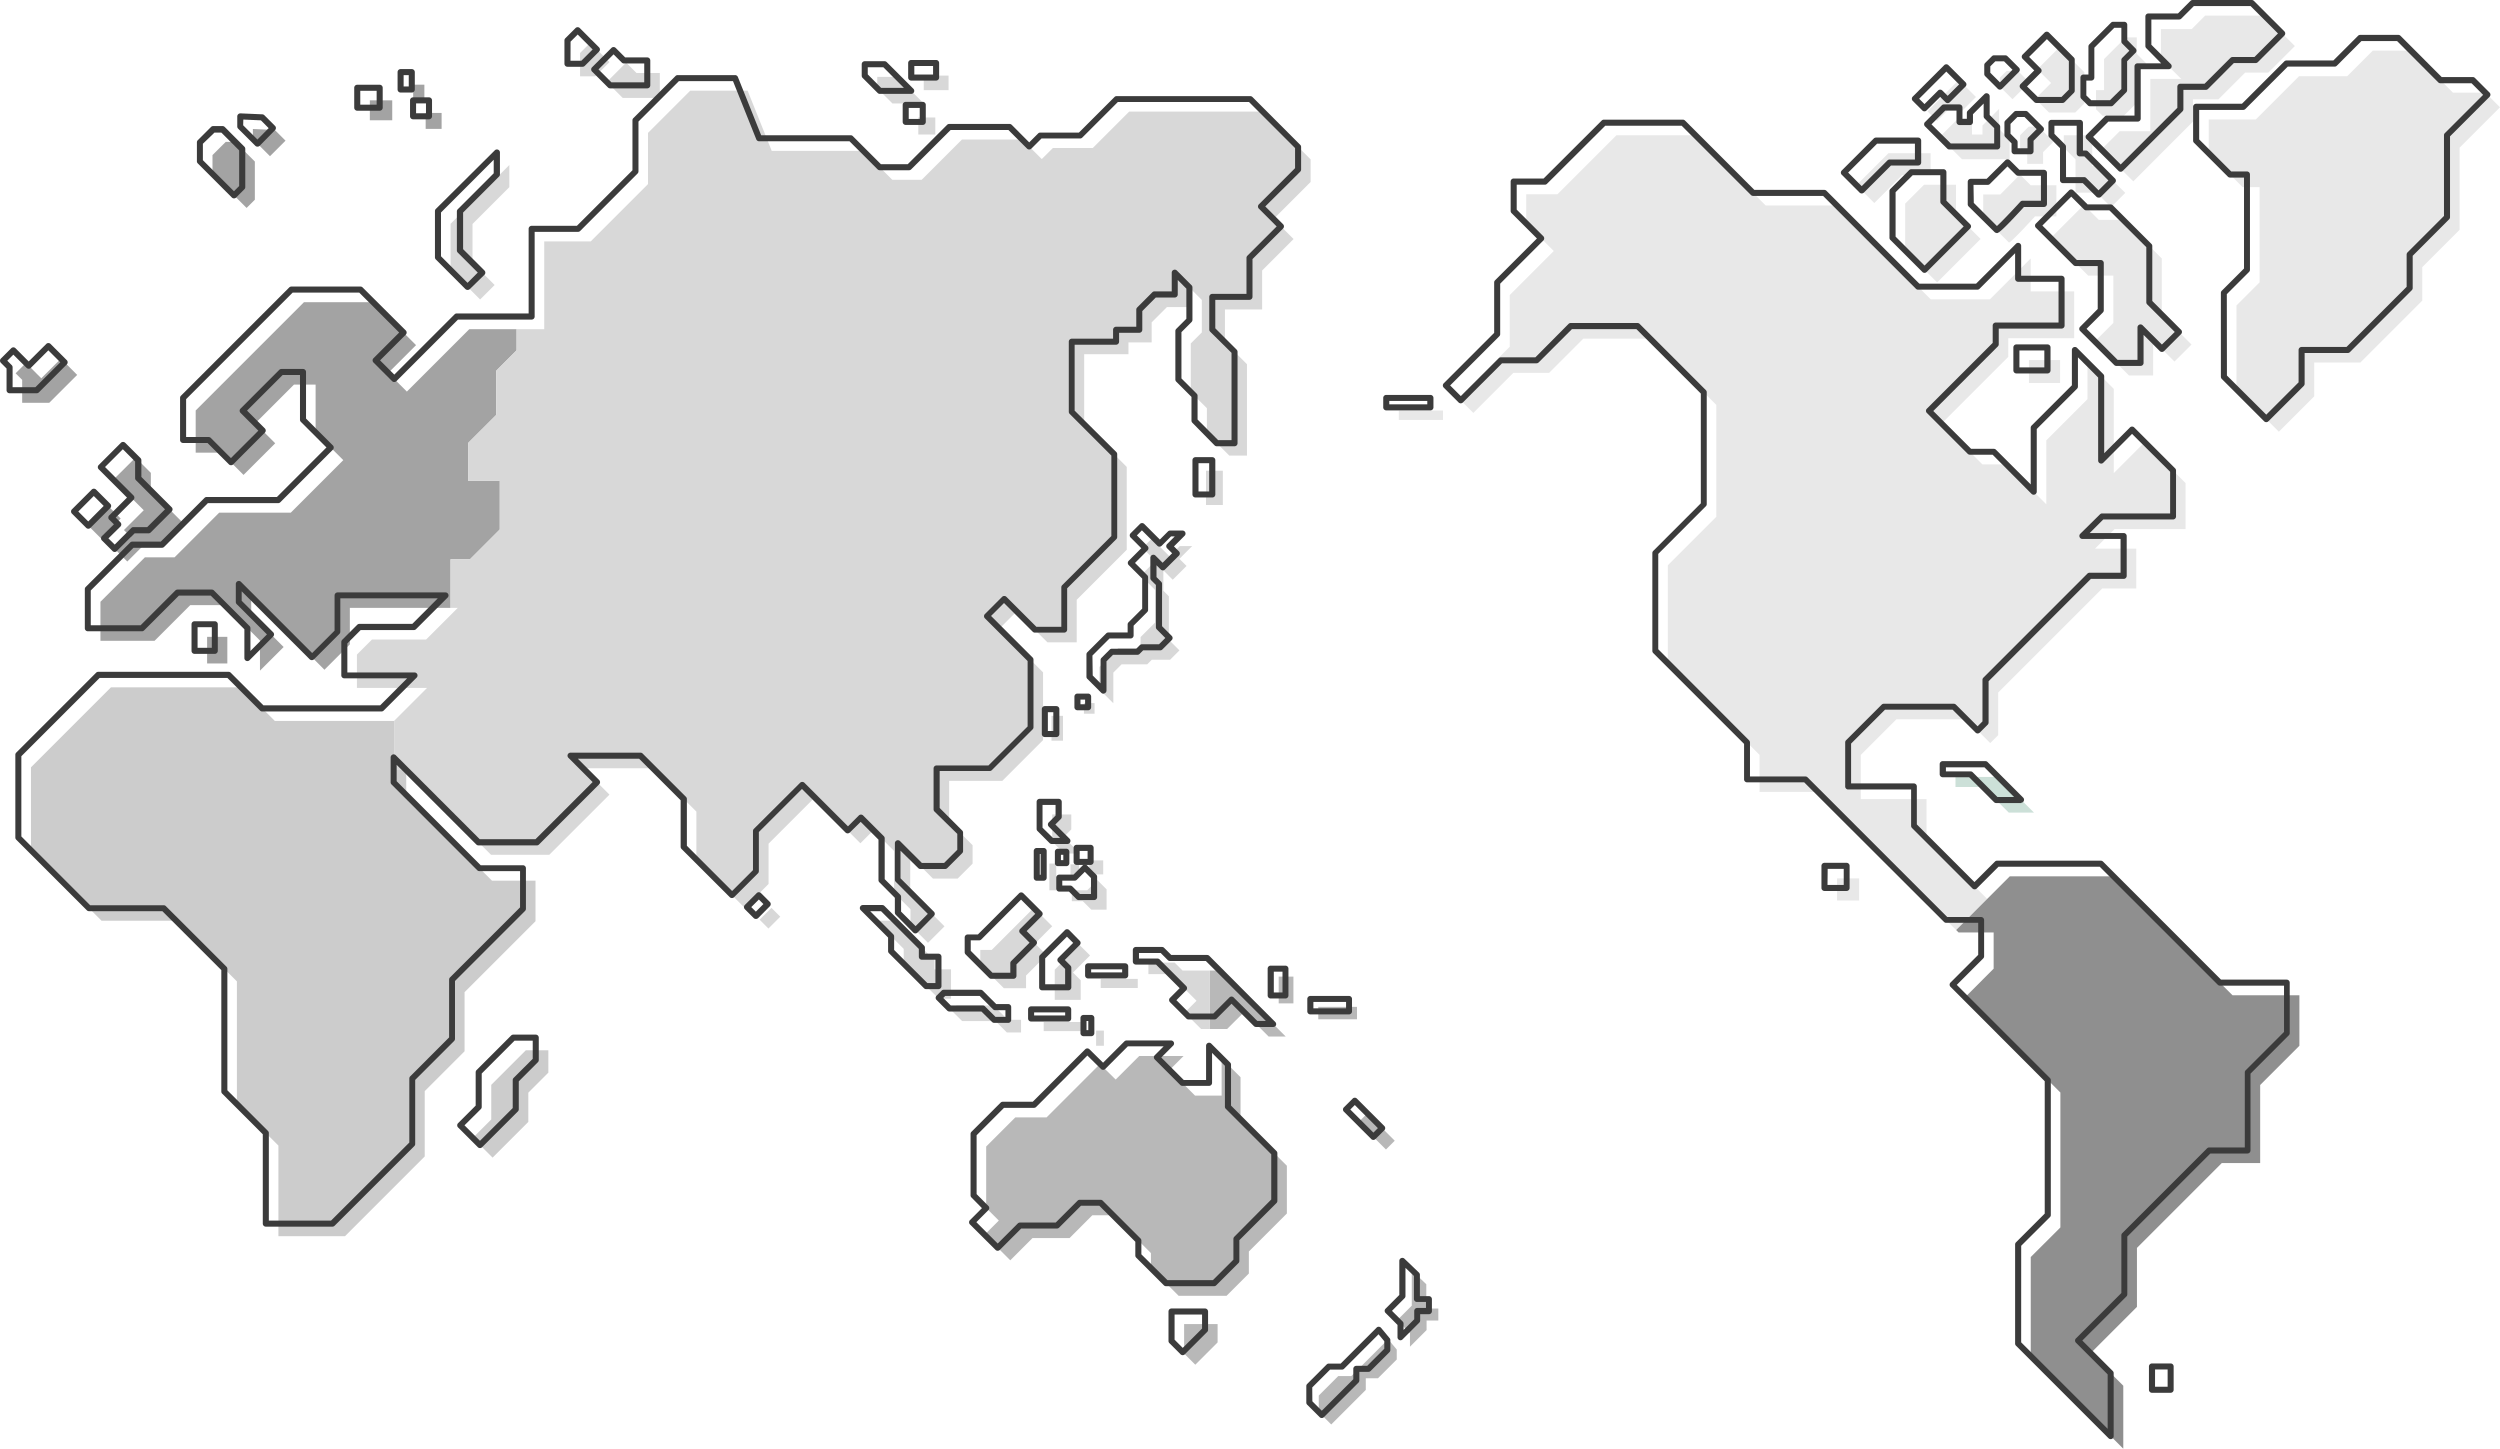 <svg xmlns="http://www.w3.org/2000/svg" viewBox="0 0 702.38 407.02"><defs><style>.cls-1{fill:#cce0d8;}.cls-2{fill:#e8e8e8;}.cls-3{fill:#8f8f8f;}.cls-4{fill:#3b3b3b;}.cls-5{fill:#b8b8b8;}.cls-6{fill:#ccc;}.cls-7{fill:#a3a3a3;}.cls-8{fill:#d8d8d8;}</style></defs><g id="Layer_2" data-name="Layer 2"><g id="Layer_1-2" data-name="Layer 1"><polygon class="cls-1" points="561.42 218.28 549.4 218.28 549.4 221.11 557.17 221.11 564.36 228.3 571.45 228.3 561.42 218.28"></polygon><polygon class="cls-2" points="698.27 26.04 689.17 26.04 677.35 14.22 666.64 14.22 659.45 21.4 645.93 21.4 633.77 33.57 620.55 33.57 620.55 43.05 624.2 46.7 630.07 52.58 634.84 52.58 634.84 79.32 628.34 85.82 628.34 109.39 640.25 121.29 650.18 111.36 650.18 101.86 663.14 101.86 680.54 84.46 680.54 75.05 691.03 64.56 691.03 41.49 702.38 30.14 698.27 26.04"></polygon><path class="cls-2" d="M570.53,52.05l-3-3-1,1L562,54.63h-4.81v6.28l7.22,7.22c.34.34,7.34-7.34,7.34-7.34h6V52.05Z"></path><polygon class="cls-2" points="550.35 22.45 541.52 31.28 544.23 33.98 548.64 29.57 550.74 31.66 555.15 27.25 550.35 22.45"></polygon><polygon class="cls-2" points="566.93 19.92 563.77 19.92 561.86 21.82 561.86 24.32 565.41 27.87 570.15 23.14 566.93 19.92"></polygon><rect class="cls-2" x="393" y="115.34" width="12.41" height="2.65"></rect><rect class="cls-2" x="516.12" y="246.79" width="6.21" height="6.21"></rect><polygon class="cls-2" points="530.55 43.05 526.76 46.84 521.57 52.03 526.59 57.04 531.06 52.56 534.42 49.2 542.41 49.2 542.41 43.05 530.55 43.05"></polygon><rect class="cls-2" x="570.04" y="101.15" width="8.75" height="6.46"></rect><polygon class="cls-2" points="549.54 60.23 549.54 51.91 540.56 51.91 535.26 57.21 535.26 64.95 535.26 70.37 544.24 79.35 556.45 67.14 549.54 60.23"></polygon><polygon class="cls-2" points="561.65 36.24 561.65 30.58 556.98 35.25 556.98 37.8 554.04 37.8 554.04 33.76 549.67 33.76 544.97 38.47 551.22 44.73 564.61 44.73 564.61 39.2 561.65 36.24"></polygon><polygon class="cls-2" points="572.68 35.56 569.98 35.56 567.55 37.99 567.55 41.46 569.55 43.46 569.55 46.04 574.01 46.04 574.01 42.74 576.93 39.81 572.68 35.56"></polygon><path class="cls-2" d="M592.29,49.44l-2.8-2.81h-1.66V38h-8c0,1.42,0,3.48,0,3.48l3.29,3.29v9.36h5.92l4.06,4.06,4-4Z"></path><polygon class="cls-2" points="607.36 88.45 607.36 72.62 596.52 61.78 589.66 61.78 585.46 57.58 585.06 57.98 576.14 66.9 582 72.75 586.68 77.44 593.75 77.44 593.75 90.72 588.56 95.91 598.14 105.49 604.92 105.49 604.92 95.57 610.92 101.58 615.71 96.8 607.36 88.45"></polygon><polygon class="cls-2" points="578.58 13.28 572.4 19.46 576.26 23.32 571.82 27.76 575.67 31.61 583.05 31.61 585.61 29.05 585.61 20.3 578.58 13.28"></polygon><polygon class="cls-2" points="600.34 15.14 600.34 10.51 597.23 10.51 591.14 16.59 591.14 21.77 591.14 25.33 588.88 25.33 588.88 30.7 590.72 32.54 596.68 32.54 600.34 28.88 600.34 20.39 602.96 17.76 600.34 15.14"></polygon><polygon class="cls-2" points="636.19 4.38 619.55 4.38 615.77 8.17 607.11 8.17 607.11 16.47 612.82 22.18 604.13 22.18 604.13 36.86 595.53 36.86 590.39 42 599.35 50.95 608.57 41.72 616.11 34.18 616.11 27.91 623.27 27.91 630.78 20.4 637.28 20.4 644.75 12.94 636.19 4.38"></polygon><polygon class="cls-2" points="558.3 252.56 541.26 235.52 541.26 224.49 530.68 224.49 522.79 224.49 522.79 212.1 532.81 202.08 552.48 202.08 559.16 208.77 561.39 206.55 561.39 194.57 579.51 176.44 590.63 165.33 600.18 165.33 600.18 154.15 588.59 154.15 594.1 148.64 614.04 148.64 614.04 135.72 602.55 124.23 593.87 132.92 593.87 109.26 586.48 101.87 586.48 112.14 574.91 123.71 574.91 141.68 563.71 130.48 556.97 130.48 545.49 119 564.23 100.26 564.23 95.01 582.74 95.01 582.74 81.86 570.53 81.86 570.53 72.62 559.07 84.09 542.43 84.09 529.04 70.69 516.07 57.73 496.07 57.73 476.35 38.01 454.13 38.01 437.56 54.58 428.8 54.58 428.8 62.78 436.54 70.52 424.17 82.89 424.17 97.41 409.75 111.83 413.93 116.01 425.18 104.75 435.23 104.75 444.82 95.15 463.6 95.15 482.2 113.75 482.2 145.2 468.58 158.82 468.58 186.31 488.16 205.9 494.35 212.09 494.35 222.49 510.78 222.49 549.58 261.29 560.08 250.78 558.3 252.56"></polygon><polygon class="cls-3" points="627.23 279.62 612.99 265.39 593.81 246.2 564.66 246.2 560.08 250.78 549.58 261.29 550.27 261.98 560.12 261.98 560.12 272.15 552.1 280.18 578.87 306.95 578.87 344.85 570.54 353.17 570.54 381.02 596.54 407.02 596.54 389.32 587.38 380.17 600.38 367.17 600.38 350.6 624.21 326.77 635 326.77 635 304.83 646.02 293.81 646.02 279.62 627.23 279.62"></polygon><path class="cls-4" d="M636.71,118.61a.84.84,0,0,1-.6-.25l-11.9-11.9a.86.86,0,0,1-.25-.61V82.29a.84.84,0,0,1,.25-.6l6.25-6.25V49.89h-3.93a.86.86,0,0,1-.6-.25l-9.52-9.52a.84.84,0,0,1-.25-.6V30a.86.86,0,0,1,.85-.85h12.87l11.91-11.91a.86.86,0,0,1,.6-.25h13.17l6.94-6.94a.86.86,0,0,1,.6-.25h10.72a.86.86,0,0,1,.6.25L686,21.65h8.74a.84.84,0,0,1,.6.25L699.44,26a.84.84,0,0,1,.25.6.86.86,0,0,1-.25.6l-11.1,11.1V61a.86.86,0,0,1-.24.6L677.85,71.87v9.06a.86.86,0,0,1-.25.6l-17.39,17.4a.86.86,0,0,1-.6.25H647.49v8.65a.86.86,0,0,1-.25.6l-9.93,9.93A.84.84,0,0,1,636.71,118.61ZM625.66,105.5l11.05,11,9.08-9.08V98.33a.85.85,0,0,1,.85-.85h12.61l16.9-16.9V71.52a.86.86,0,0,1,.25-.61l10.24-10.24V38a.82.82,0,0,1,.25-.6l10.75-10.75-3.26-3.26h-8.75a.86.86,0,0,1-.6-.25L673.46,11.53h-10l-6.93,6.94a.86.86,0,0,1-.61.25H642.74L630.83,30.63a.84.84,0,0,1-.6.25H617.86v8.29l9,9h4.42a.85.85,0,0,1,.85.85V75.79a.86.86,0,0,1-.25.6l-6.25,6.25Z"></path><path class="cls-4" d="M540.69,31.29a.82.82,0,0,1-.6-.25l-2.7-2.7a.84.84,0,0,1-.25-.6.86.86,0,0,1,.25-.6l8.83-8.83a.85.85,0,0,1,1.2,0l4.8,4.8a.84.84,0,0,1,0,1.2l-4.42,4.42a.85.85,0,0,1-1.2,0l-1.5-1.5L541.29,31A.83.83,0,0,1,540.69,31.29Zm-1.5-3.55,1.5,1.5,3.81-3.81a.85.85,0,0,1,1.2,0l1.5,1.49,3.22-3.21-3.6-3.6Z"></path><path class="cls-4" d="M561.88,25.19a.86.86,0,0,1-.6-.25l-3.55-3.55a.86.86,0,0,1-.25-.6v-2.5a.84.84,0,0,1,.25-.6l1.9-1.9a.84.84,0,0,1,.6-.25h3.17a.86.86,0,0,1,.6.25L567.22,19a.85.85,0,0,1,0,1.2l-4.74,4.74A.87.87,0,0,1,561.88,25.19Zm-2.7-4.75,2.7,2.7,3.53-3.54-2.36-2.36h-2.47l-1.4,1.4Z"></path><path class="cls-4" d="M401.88,115.3H389.47a.85.85,0,0,1-.85-.85V111.8a.85.85,0,0,1,.85-.85h12.41a.85.85,0,0,1,.85.85v2.65A.85.85,0,0,1,401.88,115.3Zm-11.56-1.7H401v-.95H390.32Z"></path><path class="cls-4" d="M609.84,391.31H604.6a.86.86,0,0,1-.85-.85v-6.55a.86.86,0,0,1,.85-.85h5.24a.85.85,0,0,1,.85.85v6.55A.85.85,0,0,1,609.84,391.31Zm-4.38-1.7H609v-4.85h-3.53Z"></path><path class="cls-4" d="M518.8,250.32h-6.21a.85.85,0,0,1-.85-.85v-6.21a.85.85,0,0,1,.85-.85h6.21a.85.85,0,0,1,.85.85v6.21A.85.85,0,0,1,518.8,250.32Zm-5.36-1.7H518v-4.51h-4.51Z"></path><path class="cls-4" d="M523.05,54.35a.84.84,0,0,1-.6-.25l-5-5a.83.83,0,0,1,0-1.2l9-9a.86.86,0,0,1,.6-.25h11.86a.85.85,0,0,1,.85.85v6.15a.85.85,0,0,1-.85.85h-7.63l-7.59,7.58A.86.86,0,0,1,523.05,54.35Zm-3.81-5.86,3.81,3.81,7.23-7.23a.86.86,0,0,1,.61-.25H538V40.37H527.36Z"></path><path class="cls-4" d="M575.25,104.92h-8.74a.85.85,0,0,1-.85-.84V97.61a.85.85,0,0,1,.85-.85h8.74a.85.85,0,0,1,.85.85v6.47A.85.85,0,0,1,575.25,104.92Zm-7.89-1.69h7V98.46h-7Z"></path><path class="cls-4" d="M540.7,76.66a.83.83,0,0,1-.6-.25l-9-9a.86.86,0,0,1-.25-.61V53.68a.84.84,0,0,1,.25-.6l5.3-5.3a.86.86,0,0,1,.6-.25h9a.85.85,0,0,1,.85.85v8L553.51,63a.83.83,0,0,1,0,1.2L541.3,76.41A.82.82,0,0,1,540.7,76.66Zm-8.13-10.18,8.13,8.13,11-11-6.31-6.31a.86.86,0,0,1-.25-.6V49.23h-7.77L532.57,54Z"></path><path class="cls-4" d="M561.08,42H547.69a.83.83,0,0,1-.6-.24l-6.26-6.26a.85.85,0,0,1,0-1.2l4.71-4.71a.84.84,0,0,1,.6-.25h4.37a.85.85,0,0,1,.85.85v3.19h1.23V31.71a.86.86,0,0,1,.25-.6l4.68-4.67a.83.83,0,0,1,.92-.18A.85.85,0,0,1,559,27v5.31l2.71,2.71a.86.86,0,0,1,.25.6V41.2A.85.85,0,0,1,561.08,42Zm-13-1.69h12.19V36l-2.71-2.71a.86.86,0,0,1-.25-.6V29.09l-3,3v2.2a.85.85,0,0,1-.85.85h-2.93a.85.85,0,0,1-.85-.85V31.08h-3.17l-3.86,3.86Z"></path><path class="cls-4" d="M570.48,43.35H566a.85.85,0,0,1-.85-.85V40.28l-1.75-1.76a.84.84,0,0,1-.25-.6V34.46a.84.84,0,0,1,.25-.6l2.44-2.44a.84.84,0,0,1,.6-.25h2.69a.84.84,0,0,1,.6.25L574,35.68a.84.84,0,0,1,.25.6.86.86,0,0,1-.25.6l-2.67,2.67v3A.85.85,0,0,1,570.48,43.35Zm-3.62-1.7h2.77V39.2a.86.86,0,0,1,.25-.6l2.32-2.32-3.41-3.41h-2l-1.94,1.94v2.76l1.75,1.75a.86.86,0,0,1,.25.6Z"></path><path class="cls-4" d="M589.59,55.52h0a.86.86,0,0,1-.6-.25l-3.81-3.81h-5.57a.85.85,0,0,1-.85-.85v-9l-3-3a.79.79,0,0,1-.25-.61s0-2.05,0-3.48a.85.85,0,0,1,.85-.85h8a.85.85,0,0,1,.85.85v7.77h.8a.84.84,0,0,1,.6.25l7.61,7.61a.85.85,0,0,1,0,1.2l-4,4A.84.84,0,0,1,589.59,55.52Zm-9.13-5.76h5.07a.82.82,0,0,1,.6.25l3.46,3.46,2.77-2.77-6.76-6.76h-1.3a.85.85,0,0,1-.85-.85V35.32h-6.26c0,.88,0,1.8,0,2.29l3,3a.86.86,0,0,1,.25.6Z"></path><path class="cls-4" d="M579.51,28.93h-7.38a.86.86,0,0,1-.6-.25l-3.85-3.85a.85.85,0,0,1,0-1.2l3.84-3.84-3.26-3.26a.85.85,0,0,1,0-1.2l6.18-6.19a.88.88,0,0,1,1.21,0l7,7a.84.84,0,0,1,.25.6v8.75a.84.84,0,0,1-.25.6l-2.55,2.56A.86.86,0,0,1,579.51,28.93Zm-7-1.7h6.68l2.06-2.06v-8l-6.17-6.18-5,5,3.26,3.26a.83.83,0,0,1,0,1.2l-3.84,3.84Z"></path><path class="cls-4" d="M593.14,29.86h-5.95a.84.84,0,0,1-.6-.25l-1.84-1.84a.86.86,0,0,1-.25-.6V21.79a.85.85,0,0,1,.85-.85h1.4V13.06a.84.84,0,0,1,.25-.6l6.09-6.09a.84.84,0,0,1,.6-.25h3.12a.85.85,0,0,1,.85.85v4.28L600,13.62a.88.88,0,0,1,.25.61.86.86,0,0,1-.25.6l-2.38,2.38v8.14a.86.86,0,0,1-.25.6l-3.66,3.66A.84.84,0,0,1,593.14,29.86Zm-5.6-1.7h5.25L596,25V16.86a.86.86,0,0,1,.25-.61l2-2-2-2a.86.86,0,0,1-.25-.61V7.82H594l-5.59,5.59v8.38a.85.85,0,0,1-.85.85h-1.4v4.17Z"></path><path class="cls-4" d="M595.81,48.26a.82.82,0,0,1-.6-.25l-9-8.95a.85.85,0,0,1,0-1.2l5.13-5.14a.86.86,0,0,1,.61-.25h7.74V18.64a.85.85,0,0,1,.85-.85h6.64L603,13.54a.86.86,0,0,1-.25-.6V4.63a.85.85,0,0,1,.85-.85h8.3L615.41.25A.86.86,0,0,1,616,0h16.64a.86.86,0,0,1,.6.25l8.55,8.55a.86.86,0,0,1,.25.6.84.84,0,0,1-.25.6l-7.46,7.47a.86.86,0,0,1-.6.25H627.6L620.34,25a.86.86,0,0,1-.6.25h-6.31v5.43a.86.86,0,0,1-.25.6L596.41,48A.83.83,0,0,1,595.81,48.26Zm-7.75-9.8,7.75,7.75,15.92-15.92V24.37a.85.85,0,0,1,.85-.85h6.8l7.26-7.25a.86.86,0,0,1,.6-.25h6.15L640,9.4,632.3,1.7H616.37l-3.53,3.53a.86.86,0,0,1-.6.25h-7.81v7.1L609.89,18a.86.86,0,0,1,.18.93.84.84,0,0,1-.78.52h-7.85V33.32a.85.85,0,0,1-.85.85h-8.24Z"></path><path class="cls-4" d="M567.92,225.62h-7.09a.84.84,0,0,1-.6-.25l-7-7h-7.42a.85.85,0,0,1-.85-.85v-2.83a.85.85,0,0,1,.85-.85h12a.86.86,0,0,1,.6.25l10,10a.85.85,0,0,1-.6,1.45Zm-6.74-1.7h4.68l-8.32-8.33H546.71v1.13h6.92a.86.86,0,0,1,.61.25Z"></path><path class="cls-4" d="M561,65.46a.94.94,0,0,1-.63-.26L553.09,58a.84.84,0,0,1-.25-.6V51.09a.85.85,0,0,1,.85-.85h4.46L563.43,45a.88.88,0,0,1,1.21,0l2.71,2.71h6.9a.85.85,0,0,1,.85.85v8.74a.85.85,0,0,1-.85.85h-5.62c-6.69,7.32-7.25,7.34-7.66,7.35ZM554.54,57l6.5,6.5c1.13-1,4-4,6.59-6.84a.87.87,0,0,1,.63-.27h5.14v-7H567a.86.86,0,0,1-.61-.25L564,46.76l-4.94,4.93a.84.84,0,0,1-.6.25h-4Z"></path><path class="cls-4" d="M601.38,102.81H594.6a.86.86,0,0,1-.6-.25L584.42,93a.85.85,0,0,1,0-1.2l4.94-5V74.75h-6.21a.87.87,0,0,1-.6-.24L572,64a.83.83,0,0,1,0-1.2l9.31-9.32a.86.86,0,0,1,1.21,0l4,3.95H593a.86.86,0,0,1,.6.25l10.84,10.84a.84.84,0,0,1,.25.6V84.56l8.09,8.1a.85.85,0,0,1,0,1.2L608,98.64a.87.87,0,0,1-1.2,0l-4.56-4.55V102A.85.85,0,0,1,601.38,102.81Zm-6.43-1.7h5.58V92a.85.85,0,0,1,1.45-.61l5.41,5.41L611,93.26l-7.75-7.74a.85.85,0,0,1-.24-.61V69.44L592.63,59.1h-6.51a.86.86,0,0,1-.6-.25l-3.6-3.6-8.11,8.12,9.69,9.68h6.71a.85.85,0,0,1,.85.85V87.19a.86.86,0,0,1-.25.6l-4.59,4.59Z"></path><path class="cls-4" d="M593,404.33a.86.86,0,0,1-.6-.25l-26-26a.84.84,0,0,1-.25-.6V349.63a.86.86,0,0,1,.25-.6l8.07-8.07V303.77L548,277.25a.86.86,0,0,1-.25-.6.84.84,0,0,1,.25-.6l7.78-7.78v-9h-9a.86.86,0,0,1-.6-.25L506.89,219.8H490.81A.85.85,0,0,1,490,219v-10l-25.52-25.52a.86.86,0,0,1-.25-.6v-27.5a.86.86,0,0,1,.25-.6l13.37-13.37V110.57l-18.1-18.1H441.64l-9.35,9.35a.84.84,0,0,1-.6.25H422l-11,11a.85.85,0,0,1-1.2,0l-4.18-4.17a.86.86,0,0,1,0-1.21l14.17-14.17V79.35a.84.84,0,0,1,.25-.6L431.8,67l-7.13-7.13a.86.86,0,0,1-.25-.6V51a.85.85,0,0,1,.85-.85h8.41L450,33.87a.84.84,0,0,1,.6-.25h22.21a.84.84,0,0,1,.6.25l19.48,19.48h19.65a.86.86,0,0,1,.6.25l26.11,26.1h15.93l11.21-11.21a.85.85,0,0,1,1.46.6v8.38H579.2a.85.85,0,0,1,.85.85V91.47a.85.85,0,0,1-.85.85H561.55v4.41a.86.86,0,0,1-.25.6l-18.14,18.14,10.63,10.63h6.38a.82.82,0,0,1,.6.25l9.76,9.75V120.17a.89.89,0,0,1,.24-.6l11.33-11.32V98.33a.84.84,0,0,1,.52-.78.86.86,0,0,1,.93.18l7.38,7.39a.86.86,0,0,1,.25.6v21.61l7.23-7.23a.85.85,0,0,1,1.21,0l11.49,11.49a.84.84,0,0,1,.25.6V145.1a.85.85,0,0,1-.85.85h-19.6l-3.81,3.81h9.55a.85.85,0,0,1,.85.85v11.18a.85.85,0,0,1-.85.85h-9.21L558.7,191.39V203a.84.84,0,0,1-.25.6l-2.22,2.22a.85.85,0,0,1-1.2,0l-6.44-6.43h-19l-9.52,9.52v11.19h17.62a.85.85,0,0,1,.85.85v10.67l16.19,16.2,5.76-5.76a.82.82,0,0,1,.6-.25h29.15a.86.86,0,0,1,.6.25L624,275.23h18.45a.85.85,0,0,1,.85.85v14.19a.84.84,0,0,1-.25.6l-10.77,10.78v21.58a.86.86,0,0,1-.85.85H621l-23.33,23.33v16.23a.86.86,0,0,1-.25.6l-12.39,12.39,8.56,8.56a.84.84,0,0,1,.25.6v17.69a.84.84,0,0,1-.85.85Zm-25.15-27.2,24.3,24.3V386.14l-8.91-8.91a.85.85,0,0,1,0-1.2L596,363.28V347.06a.84.84,0,0,1,.25-.6l23.83-23.83a.86.86,0,0,1,.6-.25h10V301.3a.86.86,0,0,1,.24-.6l10.78-10.78v-13H623.69a.84.84,0,0,1-.6-.25l-33.17-33.16H561.48l-6.11,6.11a.85.85,0,0,1-1.2,0l-17-17a.89.89,0,0,1-.24-.6V221.81H519.26a.85.85,0,0,1-.85-.85V208.57a.84.84,0,0,1,.25-.6l10-10a.84.84,0,0,1,.6-.25h19.66a.84.84,0,0,1,.6.25l6.09,6.08,1.37-1.37V191a.82.82,0,0,1,.25-.6l29.24-29.25a.85.85,0,0,1,.6-.24h8.71v-9.49H585.05a.85.85,0,0,1-.78-.52.86.86,0,0,1,.18-.93L590,144.5a.84.84,0,0,1,.6-.25h19.1V132.54L599,121.9,590.93,130a.83.83,0,0,1-.92.18.85.85,0,0,1-.53-.78V106.07l-5.68-5.68v8.21a.86.86,0,0,1-.25.61l-11.32,11.32v17.62a.86.86,0,0,1-1.46.6l-10.95-11h-6.38a.86.86,0,0,1-.61-.25l-11.47-11.48a.83.83,0,0,1,0-1.2l18.49-18.49V91.47a.85.85,0,0,1,.85-.85h17.65V79.17H567a.85.85,0,0,1-.85-.85V71.14l-10,10a.84.84,0,0,1-.6.25H538.89a.86.86,0,0,1-.6-.25l-26.1-26.1H492.54a.86.86,0,0,1-.61-.25L472.46,35.32H451L434.63,51.64a.84.84,0,0,1-.6.25h-7.91v7l7.48,7.48a.85.85,0,0,1,0,1.2L421.48,79.7V93.87a.82.82,0,0,1-.25.6l-13.81,13.82,3,3,10.66-10.65a.84.84,0,0,1,.6-.25h9.69L440.69,91a.84.84,0,0,1,.6-.25h18.77a.84.84,0,0,1,.6.25l18.6,18.6a.84.84,0,0,1,.25.6v31.44a.84.84,0,0,1-.25.6l-13.37,13.38v26.79L491.41,208a.86.86,0,0,1,.25.6v9.55h15.58a.84.84,0,0,1,.6.25l39.24,39.24h9.51a.85.85,0,0,1,.85.85v10.18a.84.84,0,0,1-.25.6l-7.43,7.43,26.17,26.17a.84.84,0,0,1,.25.6v37.89a.84.84,0,0,1-.25.6L567.86,350Z"></path><polygon class="cls-5" points="309.03 298.94 300.1 307.87 294.04 313.93 285.26 313.93 277.07 322.12 277.07 339.37 280.62 342.92 276.64 346.89 283.84 354.09 290.08 347.84 300.49 347.84 306.88 341.44 312.74 341.44 323.36 352.06 323.36 356.27 331.13 364.05 337.29 364.05 344.61 364.05 350.87 357.79 350.87 351.61 361.55 340.93 361.55 327.52 348.53 314.5 348.53 302.65 343.22 297.34 343.22 307.81 335.74 307.81 328.57 300.64 332.52 296.69 320.06 296.69 313.45 303.3 309.03 298.94"></polygon><polygon class="cls-5" points="335.07 372 342.09 372 342.09 377.15 335.82 383.42 332.68 380.28 332.68 372 335.07 372"></polygon><polygon class="cls-5" points="390.01 376.27 382.26 384.02 379.67 386.61 375.98 386.61 370.51 392.08 370.51 396.71 374.01 400.21 383.72 390.5 383.72 387.23 387.14 387.23 392.42 381.95 392.42 379.16 390.01 376.27"></polygon><polygon class="cls-5" points="396.64 356.9 396.64 366.83 392.53 370.94 396.13 374.54 396.13 378.36 400.8 373.69 400.8 371.01 404.1 371.01 404.1 367.63 400.72 367.63 400.72 360.81 396.64 356.9"></polygon><rect class="cls-5" x="359.25" y="274.38" width="4.14" height="7.52"></rect><rect class="cls-5" x="370.37" y="282.88" width="10.88" height="3.49"></rect><rect class="cls-5" x="381.34" y="316.13" width="10.88" height="3.49" transform="translate(338.05 -180.39) rotate(45)"></rect><polygon class="cls-5" points="355.1 285.09 342.68 272.67 339.93 272.67 339.93 289.1 344.76 289.1 349.54 284.33 356.42 291.22 361.23 291.22 355.1 285.09"></polygon><polygon class="cls-6" points="147.74 295.07 138.02 304.79 138.02 314.51 132.84 319.69 138.39 325.24 144.3 319.33 148.43 315.2 148.43 306.99 154.06 301.36 154.06 295.07 147.74 295.07"></polygon><polygon class="cls-6" points="110.72 202.54 110.72 202.54 96.14 202.54 77.2 202.54 67.77 193.1 51.82 193.1 31.18 193.1 8.7 215.58 8.7 238.85 28.53 258.68 49.51 258.68 66.56 275.73 66.56 310.21 78.22 321.86 78.22 334.37 78.22 347.32 96.92 347.32 119.33 324.9 119.33 306.55 130.52 295.36 130.52 278.75 150.45 258.82 150.45 247.43 138.23 247.43 131.89 241.09 114.13 223.33 114.13 216.33 110.72 216.33 110.72 202.54"></polygon><rect class="cls-7" x="25.2" y="143.64" width="7.86" height="5.65" transform="translate(-95.03 63.5) rotate(-45)"></rect><polygon class="cls-7" points="66.06 39.85 63.43 39.85 59.7 43.57 59.7 48.85 69.28 58.42 71.6 56.11 71.6 45.38 66.06 39.85"></polygon><polygon class="cls-7" points="17.12 100.77 11.6 106.28 7.29 101.97 4.39 104.88 6.23 106.72 6.23 113.17 11.12 113.17 12.75 113.17 13.83 113.17 21.68 105.33 17.12 100.77"></polygon><polygon class="cls-7" points="71.05 36.24 71.05 39.08 75.85 43.89 80.22 39.52 77.2 36.51 71.05 36.24"></polygon><rect class="cls-7" x="103.91" y="28.19" width="6.29" height="5.6"></rect><rect class="cls-7" x="116.08" y="23.79" width="3.15" height="4.85"></rect><rect class="cls-7" x="119.59" y="31.73" width="4.48" height="4.48"></rect><rect class="cls-7" x="58.19" y="178.92" width="5.68" height="7.48"></rect><polygon class="cls-7" points="42.38 137.87 42.38 132.85 38.08 128.55 37.09 129.54 31.83 134.79 40.39 143.35 34.82 148.92 36.75 150.85 32.8 154.8 35.76 157.76 41.02 152.51 45.25 152.51 51.13 146.62 42.38 137.87"></polygon><polygon class="cls-7" points="126.59 157.13 132.04 157.13 140.41 148.76 140.41 135.11 131.56 135.11 131.56 124.42 139.43 116.56 139.43 104.15 145.14 98.43 145.14 92.48 131.85 92.48 114.31 110.02 109.07 104.78 116.89 96.97 104.82 84.9 85.4 84.9 54.98 115.32 54.98 127.17 62.16 127.17 68.42 133.43 77.32 124.54 71.71 118.94 82.6 108.05 88.67 108.05 88.67 121.49 96.45 129.28 81.69 144.04 61.58 144.04 49.04 156.58 40.71 156.58 28.22 169.07 28.22 180.04 43.42 180.04 53.45 170.01 63.09 170.01 73.04 179.97 73.04 188.42 79.69 181.78 70.58 172.68 70.58 167.6 91.15 188.17 98.29 181.03 98.29 170.79 108.24 170.79 126.59 170.79 126.59 161.7 126.59 157.13"></polygon><polygon class="cls-8" points="126.59 62.88 126.59 75.84 134.89 84.14 138.97 80.07 132.75 73.85 132.75 62.93 143.1 52.58 143.1 46.37 143.08 46.38 126.59 62.88"></polygon><polygon class="cls-8" points="329.48 162.88 333.36 159.01 331.36 157.01 334.95 153.42 331.47 153.42 328.58 156.31 323.59 151.32 320.98 153.93 324.62 157.58 320.49 161.71 324.53 165.75 324.53 174.91 320.45 178.98 320.45 182.08 314.18 182.08 308.88 187.38 308.88 193.67 312.79 197.58 312.79 191.09 312.79 188.97 315.12 186.64 322.32 186.64 323.6 185.36 328.21 185.36 328.74 185.36 331.37 182.73 328.4 179.77 328.4 174.08 328.4 167.53 326.85 165.97 326.85 160.24 329.48 162.88"></polygon><polygon class="cls-8" points="295.62 260.23 290.45 255.06 278.63 266.88 275.41 266.88 275.41 271.02 282.03 277.64 288.27 277.64 288.27 274.08 294.03 268.32 290.78 265.08 295.62 260.23"></polygon><polygon class="cls-8" points="262.54 272.33 262.54 269.79 251.41 258.66 245.96 258.66 249.72 262.41 253.9 266.59 253.9 270.75 258.72 275.57 263.74 280.58 267.19 280.58 267.19 276.95 267.19 272.33 262.54 272.33"></polygon><polygon class="cls-8" points="283.15 286.51 279.12 282.49 268.76 282.49 267.34 283.91 270.31 286.87 276.34 286.87 279.67 286.87 282.87 290.07 286.87 290.07 286.87 286.51 283.15 286.51"></polygon><polygon class="cls-8" points="306.25 268.44 303.29 265.49 296.33 272.44 296.33 280.92 303.63 280.92 303.63 275.41 301.46 273.24 306.25 268.44"></polygon><rect class="cls-8" x="293.23" y="287.13" width="10.42" height="2.56"></rect><rect class="cls-8" x="309.24" y="275.02" width="10.42" height="2.56"></rect><rect class="cls-8" x="307.95" y="289.55" width="2.19" height="4.26"></rect><polygon class="cls-8" points="298.83 235.18 300.98 233.03 300.98 228.82 295.62 228.82 295.62 236.42 299.01 239.81 303.46 239.81 298.83 235.18"></polygon><rect class="cls-8" x="294.82" y="242.62" width="1.94" height="7.52"></rect><polygon class="cls-8" points="259.53 29.06 252.06 21.59 246.47 21.59 246.47 24.81 250.72 29.06 259.53 29.06"></polygon><rect class="cls-8" x="259.53" y="21.24" width="6.97" height="4.09"></rect><rect class="cls-8" x="258" y="33.01" width="4.78" height="4.78"></rect><polygon class="cls-8" points="165.83 12.03 162.97 14.89 162.97 21.45 167.23 21.45 171.24 17.44 165.83 12.03"></polygon><polygon class="cls-8" points="178.83 20.51 175.92 17.6 170.48 23.04 174.96 27.52 185.38 27.52 185.38 20.51 178.83 20.51"></polygon><rect class="cls-8" x="338.83" y="132.25" width="4.73" height="9.63"></rect><rect class="cls-8" x="304.53" y="197.53" width="2.99" height="2.99"></rect><rect class="cls-8" x="295.42" y="201.12" width="3.23" height="6.98"></rect><rect class="cls-8" x="300.76" y="242.84" width="2.37" height="3.2"></rect><rect class="cls-8" x="306.02" y="241.73" width="3.93" height="3.93"></rect><polygon class="cls-8" points="308.31 247.27 305.46 250.12 301.13 250.12 301.13 253.19 304.21 253.19 306.6 255.57 310.9 255.57 310.9 249.86 308.31 247.27"></polygon><polygon class="cls-8" points="332.24 272.67 330.01 270.44 322.65 270.44 322.65 273.68 328.68 273.68 336.17 281.17 332.85 284.49 337.46 289.1 339.93 289.1 339.93 272.67 332.24 272.67"></polygon><polygon class="cls-8" points="368.22 44.78 354.79 31.35 317.24 31.35 307 41.59 295.8 41.59 292.69 44.69 287.2 39.2 270.26 39.2 258.94 50.52 250.7 50.52 242.57 42.38 216.81 42.38 210.05 25.48 193.91 25.48 182.06 37.33 182.06 51.72 165.96 67.83 152.9 67.83 152.9 92.48 145.14 92.48 145.14 98.43 139.43 104.15 139.43 116.56 131.56 124.42 131.56 135.11 140.41 135.11 140.41 148.76 132.04 157.13 126.59 157.13 126.59 161.7 126.59 170.79 128.6 170.79 119.72 179.67 110.72 179.67 104.51 179.67 100.28 183.9 100.28 193.27 110.72 193.27 119.99 193.27 110.72 202.54 110.72 216.33 114.13 216.33 114.13 216.33 137.96 240.16 154.32 240.16 171.23 223.25 163.82 215.84 183.48 215.84 195.65 228.02 195.65 241.5 202.18 248.03 209.22 255.07 215.93 248.35 215.93 237.03 228.88 224.07 241.73 236.92 245.38 233.27 251.19 239.08 251.19 250.85 255.8 255.45 255.8 259.97 260.72 264.89 265.36 260.25 255.73 250.62 255.73 248.37 255.73 240.45 262.11 246.84 266.89 246.84 269.05 246.84 273.25 242.64 273.25 237.46 266.67 230.88 266.67 227.26 266.67 219.39 281.6 219.39 293.05 207.94 293.05 188.9 280.77 176.63 285.61 171.79 294.29 180.47 302.51 180.47 302.51 168.51 316.56 154.46 316.56 131.18 304.6 119.22 304.6 99.51 317.04 99.51 317.04 96.19 323.4 96.19 323.56 96.19 323.56 90.57 327.85 86.28 333.53 86.28 333.53 80.15 337.65 84.27 337.65 93.4 334.55 96.5 334.55 110.17 339.08 114.69 339.08 121.72 345.37 128 350.34 128 350.34 112.54 350.34 102.32 344.15 96.12 344.15 86.94 354.6 86.94 354.6 75.99 363.43 67.16 357.81 61.54 368.22 51.12 368.22 44.78"></polygon><rect class="cls-8" x="214.56" y="255.61" width="3.51" height="4.71" transform="translate(245.76 -77.4) rotate(45)"></rect><path class="cls-4" d="M310,194.89a.82.82,0,0,1-.6-.25l-3.91-3.91a.84.84,0,0,1-.25-.6v-6.28a.84.84,0,0,1,.25-.6l5.3-5.3a.84.84,0,0,1,.6-.25h5.42v-2.25a.86.86,0,0,1,.25-.61L320.9,171v-8.45l-3.79-3.79a.86.86,0,0,1-.25-.6.84.84,0,0,1,.25-.6l3.54-3.54-3-3a.85.85,0,0,1,0-1.2l2.62-2.62a.87.87,0,0,1,1.2,0l4.39,4.39,2.28-2.28a.86.86,0,0,1,.6-.25h3.49a.84.84,0,0,1,.78.52.86.86,0,0,1-.18.93l-3,3,1.39,1.39a.86.86,0,0,1,.25.6.88.88,0,0,1-.25.61L327.31,160a.85.85,0,0,1-1.2,0l-1.19-1.19v3.32l1.31,1.31a.86.86,0,0,1,.25.6v11.89l2.71,2.71a.85.85,0,0,1,0,1.21l-2.63,2.63a.86.86,0,0,1-.6.24h-4.79l-1,1a.84.84,0,0,1-.6.25H312.7l-1.83,1.83V194a.85.85,0,0,1-.53.79A.87.87,0,0,1,310,194.89ZM307,189.78l2.21,2.21v-6.56a.86.86,0,0,1,.25-.6l2.33-2.33a.83.83,0,0,1,.6-.24h6.84l1-1a.86.86,0,0,1,.6-.25h4.79l1.78-1.77L325,176.83a.84.84,0,0,1-.25-.6V164.34l-1.31-1.3a.86.86,0,0,1-.25-.61v-5.72a.85.85,0,0,1,.53-.79.83.83,0,0,1,.92.19l2,2,2.67-2.67-1.4-1.39a.85.85,0,0,1,0-1.2l2.14-2.14H329l-2.63,2.63a.85.85,0,0,1-1.2,0L320.82,149l-1.41,1.42,3,3a.86.86,0,0,1,.25.6.84.84,0,0,1-.25.6l-3.53,3.54,3.44,3.44a.83.83,0,0,1,.24.6v9.15a.83.83,0,0,1-.24.6l-3.83,3.83v2.75a.85.85,0,0,1-.85.85h-5.92l-4.8,4.8Z"></path><path class="cls-4" d="M256,26.38h-8.81a.86.86,0,0,1-.6-.25l-4.25-4.25a.89.89,0,0,1-.24-.6V18.05a.85.85,0,0,1,.85-.85h5.58a.84.84,0,0,1,.6.25l7.47,7.47a.85.85,0,0,1-.6,1.46Zm-8.45-1.7h6.4l-5.77-5.78h-4.38v2Z"></path><path class="cls-4" d="M263,22.64h-7a.85.85,0,0,1-.85-.85V17.7a.85.85,0,0,1,.85-.85h7a.85.85,0,0,1,.85.85v4.09A.85.85,0,0,1,263,22.64Zm-6.12-1.7h5.27V18.55h-5.27Z"></path><path class="cls-4" d="M259.25,35.1h-4.79a.85.85,0,0,1-.85-.85V29.47a.85.85,0,0,1,.85-.85h4.79a.85.85,0,0,1,.85.85v4.78A.85.85,0,0,1,259.25,35.1Zm-3.94-1.69h3.09V30.32h-3.09Z"></path><path class="cls-4" d="M340.6,139.77h-4.73a.85.85,0,0,1-.85-.85v-9.63a.85.85,0,0,1,.85-.85h4.73a.85.85,0,0,1,.85.85v9.63A.85.85,0,0,1,340.6,139.77Zm-3.88-1.7h3v-7.93h-3Z"></path><path class="cls-4" d="M305.71,199.55h-3a.85.85,0,0,1-.85-.84v-3a.85.85,0,0,1,.85-.85h3a.86.86,0,0,1,.85.85v3A.85.85,0,0,1,305.71,199.55Zm-2.15-1.69h1.3v-1.3h-1.3Z"></path><path class="cls-4" d="M296.78,207.08h-3.23a.85.85,0,0,1-.85-.85v-7a.85.85,0,0,1,.85-.85h3.23a.85.85,0,0,1,.85.85v7A.85.85,0,0,1,296.78,207.08Zm-2.38-1.7h1.53V200.1H294.4Z"></path><path class="cls-4" d="M299.93,237.12h-4.45a.84.84,0,0,1-.6-.25l-3.39-3.39a.84.84,0,0,1-.25-.6v-7.6a.85.85,0,0,1,.85-.85h5.36a.86.86,0,0,1,.85.85v4.22a.86.86,0,0,1-.25.6l-1.55,1.54,4,4a.86.86,0,0,1,.18.93A.85.85,0,0,1,299.93,237.12Zm-4.1-1.7h2l-3.17-3.18a.85.85,0,0,1,0-1.2l1.9-1.9v-3h-3.66v6.4Z"></path><path class="cls-4" d="M293.22,247.45h-1.94a.85.85,0,0,1-.85-.85v-7.51a.85.85,0,0,1,.85-.85h1.94a.85.85,0,0,1,.85.85v7.51A.85.85,0,0,1,293.22,247.45Zm-1.09-1.7h.24v-5.81h-.24Z"></path><path class="cls-4" d="M299.59,243.35h-2.37a.85.85,0,0,1-.85-.85v-3.2a.85.85,0,0,1,.85-.85h2.37a.85.85,0,0,1,.85.85v3.2A.85.85,0,0,1,299.59,243.35Zm-1.52-1.7h.67v-1.5h-.67Z"></path><path class="cls-4" d="M306.41,243h-3.93a.85.85,0,0,1-.85-.85V238.2a.85.85,0,0,1,.85-.85h3.93a.85.85,0,0,1,.85.85v3.93A.85.85,0,0,1,306.41,243Zm-3.08-1.7h2.23v-2.23h-2.23Z"></path><path class="cls-4" d="M307.36,252.88h-4.3a.86.86,0,0,1-.6-.25l-2.13-2.13H297.6a.85.85,0,0,1-.85-.85v-3.07a.85.85,0,0,1,.85-.85h4l2.6-2.6a.89.89,0,0,1,.6-.24h0a.84.84,0,0,1,.6.25l2.59,2.59a.84.84,0,0,1,.25.6V252A.85.85,0,0,1,307.36,252.88Zm-3.95-1.7h3.1v-4.5l-1.74-1.74-2.24,2.24a.86.86,0,0,1-.6.25h-3.48v1.37h2.23a.86.86,0,0,1,.6.25Z"></path><path class="cls-4" d="M332.28,380.74a.86.86,0,0,1-.6-.25l-3.14-3.14a.86.86,0,0,1-.25-.6v-8.28a.85.85,0,0,1,.85-.85h9.42a.86.86,0,0,1,.85.85v5.14a.82.82,0,0,1-.25.6l-6.28,6.28A.84.84,0,0,1,332.28,380.74ZM330,376.39l2.29,2.3,5.43-5.43v-3.94H330Z"></path><path class="cls-4" d="M371.36,398.4a.84.84,0,0,1-.6-.25l-3.5-3.49a.86.86,0,0,1-.25-.6v-4.64a.86.86,0,0,1,.25-.6l5.47-5.47a.84.84,0,0,1,.6-.25h3.34L386.76,373a.76.76,0,0,1,.64-.24.84.84,0,0,1,.61.3l2.41,2.9a.82.82,0,0,1,.2.54v2.78a.86.86,0,0,1-.25.61l-5.28,5.28a.86.86,0,0,1-.6.25h-2.58v2.42a.89.89,0,0,1-.24.6l-9.71,9.7A.84.84,0,0,1,371.36,398.4Zm-2.65-4.7,2.65,2.65,8.85-8.85v-2.92a.86.86,0,0,1,.85-.85h3.07l4.79-4.79v-2.12l-1.62-1.95-9.68,9.69a.89.89,0,0,1-.6.24h-3.34l-5,5Z"></path><path class="cls-4" d="M393.48,376.56a.71.71,0,0,1-.32-.07.85.85,0,0,1-.53-.78v-3.47l-3.35-3.36a.83.83,0,0,1,0-1.2l3.86-3.86v-9.57a.84.84,0,0,1,.51-.78.86.86,0,0,1,.93.16l4.08,3.91a.87.87,0,0,1,.26.61v6h2.53a.85.85,0,0,1,.85.85v3.38a.85.85,0,0,1-.85.85H399V371a.84.84,0,0,1-.25.6l-4.67,4.67A.86.86,0,0,1,393.48,376.56Zm-2.4-8.28,3,3a.84.84,0,0,1,.25.6v1.77l3-3v-2.33a.85.85,0,0,1,.85-.85h2.45v-1.68h-2.53a.85.85,0,0,1-.85-.85v-6.47l-2.38-2.27v7.93a.84.84,0,0,1-.25.6Zm2.91-4.11h0Z"></path><path class="cls-4" d="M361.17,280.53H357a.85.85,0,0,1-.85-.85v-7.53a.85.85,0,0,1,.85-.85h4.14a.85.85,0,0,1,.85.85v7.53A.85.85,0,0,1,361.17,280.53Zm-3.29-1.7h2.44V273h-2.44Z"></path><path class="cls-4" d="M379,285H368.14a.86.86,0,0,1-.85-.85v-3.49a.86.86,0,0,1,.85-.85H379a.85.85,0,0,1,.85.85v3.49A.85.85,0,0,1,379,285Zm-10-1.7h9.18V281.5H369Z"></path><path class="cls-4" d="M385.86,320.27a.86.86,0,0,1-.6-.25l-7.7-7.7a.85.85,0,0,1,0-1.2l2.47-2.46a.83.83,0,0,1,1.2,0l7.69,7.69a.83.83,0,0,1,0,1.2L386.46,320A.89.89,0,0,1,385.86,320.27Zm-6.49-8.55,6.49,6.49,1.26-1.26-6.49-6.49Z"></path><path class="cls-4" d="M341.07,361.36H327.59a.86.86,0,0,1-.6-.25l-7.77-7.77a.86.86,0,0,1-.25-.6v-3.87l-10.11-10.11H303.7l-6.15,6.15a.86.86,0,0,1-.6.25H286.9l-6,6a.85.85,0,0,1-1.2,0L272.51,344a.85.85,0,0,1,0-1.2l3.37-3.37-2.95-3a.82.82,0,0,1-.25-.6V318.58a.86.86,0,0,1,.25-.6l8.19-8.19a.86.86,0,0,1,.6-.25h8.43l14.74-14.74a.85.85,0,0,1,1.2,0l3.82,3.77,6-6a.86.86,0,0,1,.6-.25H329a.86.86,0,0,1,.79.52.85.85,0,0,1-.19.93l-3.34,3.34,6.32,6.32h6.27V293.8a.85.85,0,0,1,1.45-.6l5.31,5.31a.86.86,0,0,1,.25.6v11.51l12.77,12.77a.84.84,0,0,1,.25.6V337.4a.86.86,0,0,1-.25.6l-10.43,10.43v5.82a.86.86,0,0,1-.25.61l-6.25,6.25A.86.86,0,0,1,341.07,361.36ZM328,359.66h12.77l5.76-5.76v-5.83a.86.86,0,0,1,.25-.6L357.16,337v-12.7l-12.77-12.77a.86.86,0,0,1-.25-.6v-11.5l-3.61-3.61v8.41a.85.85,0,0,1-.85.85h-7.47a.86.86,0,0,1-.61-.25l-7.16-7.17a.83.83,0,0,1,0-1.2l2.49-2.49H316.87l-6.35,6.36a.85.85,0,0,1-1.2,0l-3.82-3.77L291.11,311a.86.86,0,0,1-.6.25h-8.43l-7.7,7.7v16.54l3.3,3.31a.83.83,0,0,1,0,1.2l-3.37,3.37,6,6,5.64-5.64a.86.86,0,0,1,.6-.25H296.6l6.15-6.15a.84.84,0,0,1,.6-.25h5.86a.86.86,0,0,1,.6.25l10.61,10.61a.84.84,0,0,1,.25.6v3.87Z"></path><path class="cls-4" d="M357.69,288.53h-4.8a.83.83,0,0,1-.6-.24L346,282l-4.17,4.17a.86.86,0,0,1-.6.25h-7.31a.86.86,0,0,1-.6-.25l-4.61-4.61a.86.86,0,0,1,0-1.21l2.72-2.72L324.79,271h-5.67a.85.85,0,0,1-.85-.85V266.9a.85.85,0,0,1,.85-.85h7.35a.84.84,0,0,1,.6.25l2,2h10.09a.86.86,0,0,1,.6.25L352.16,281h0l6.13,6.13a.85.85,0,0,1,.19.93A.84.84,0,0,1,357.69,288.53Zm-4.45-1.7h2.4L338.79,270H328.71a.86.86,0,0,1-.61-.25l-2-2H320v1.55h5.17a.85.85,0,0,1,.61.24l7.48,7.49a.85.85,0,0,1,0,1.2L330.51,281l3.77,3.76h6.6l4.52-4.52a.83.83,0,0,1,1.2,0Z"></path><path class="cls-4" d="M284.73,275H278.5a.83.83,0,0,1-.6-.24l-6.63-6.63a.87.87,0,0,1-.24-.6v-4.14a.85.85,0,0,1,.85-.85h2.86l11.57-11.57a.86.86,0,0,1,.61-.25h0a.86.86,0,0,1,.6.25l5.17,5.17a.86.86,0,0,1,.25.6.82.82,0,0,1-.25.6l-4.25,4.25,2.65,2.65a.84.84,0,0,1,.25.6.86.86,0,0,1-.25.6l-5.51,5.51v3.2A.85.85,0,0,1,284.73,275Zm-5.88-1.7h5v-2.7a.84.84,0,0,1,.25-.6l5.16-5.16-2.65-2.65a.84.84,0,0,1-.25-.6.86.86,0,0,1,.25-.6l4.25-4.25-4-4L275.7,263.94a.86.86,0,0,1-.61.25h-2.36v2.94Z"></path><path class="cls-4" d="M263.66,277.9H260.2a.84.84,0,0,1-.6-.25l-9.84-9.84a.84.84,0,0,1-.25-.6v-3.8l-7.69-7.69a.85.85,0,0,1,.61-1.45h5.45a.86.86,0,0,1,.6.25l11.13,11.13a.84.84,0,0,1,.25.6v1.69h3.8a.85.85,0,0,1,.85.85v8.26A.85.85,0,0,1,263.66,277.9Zm-3.11-1.7h2.26v-6.56H259a.85.85,0,0,1-.85-.85V266.6L247.53,256h-3.05l6.48,6.49a.84.84,0,0,1,.25.6v3.8Z"></path><path class="cls-4" d="M283.33,287.38h-4a.85.85,0,0,1-.6-.24l-3-2.95h-9a.86.86,0,0,1-.6-.25l-3-3a.83.83,0,0,1,0-1.2l1.41-1.42a.86.86,0,0,1,.61-.25h10.36a.86.86,0,0,1,.6.25l3.77,3.77h3.37a.85.85,0,0,1,.85.85v3.57A.85.85,0,0,1,283.33,287.38Zm-3.65-1.69h2.8v-1.87h-2.87a.85.85,0,0,1-.6-.24l-3.77-3.78h-9.66l-.57.57,2.12,2.12h9a.82.82,0,0,1,.6.25Z"></path><path class="cls-4" d="M300.1,278.24h-7.3a.85.85,0,0,1-.85-.85v-8.48a.84.84,0,0,1,.25-.6l7-7a.82.82,0,0,1,.6-.25h0a.86.86,0,0,1,.6.25l2.95,3a.85.85,0,0,1,0,1.2l-4.19,4.19,1.58,1.58a.84.84,0,0,1,.25.6v5.51A.85.85,0,0,1,300.1,278.24Zm-6.45-1.7h5.6v-4.31l-1.93-1.93a.85.85,0,0,1,0-1.2l4.19-4.19-1.75-1.75-6.11,6.1Z"></path><path class="cls-4" d="M300.11,287H289.69a.85.85,0,0,1-.85-.85v-2.56a.85.85,0,0,1,.85-.85h10.42a.85.85,0,0,1,.85.85v2.56A.85.85,0,0,1,300.11,287Zm-9.57-1.7h8.72v-.86h-8.72Z"></path><path class="cls-4" d="M316.12,274.9H305.71a.85.85,0,0,1-.85-.85v-2.56a.85.85,0,0,1,.85-.85h10.41a.86.86,0,0,1,.86.85v2.56A.86.86,0,0,1,316.12,274.9Zm-9.56-1.7h8.71v-.86h-8.71Z"></path><path class="cls-4" d="M306.61,291.12h-2.2a.85.85,0,0,1-.85-.85V286a.85.85,0,0,1,.85-.85h2.2a.85.85,0,0,1,.85.85v4.26A.85.85,0,0,1,306.61,291.12Zm-1.35-1.7h.5v-2.56h-.5Z"></path><path class="cls-4" d="M212.36,258.18a.85.85,0,0,1-.6-.24l-2.49-2.49a.85.85,0,0,1,0-1.2l3.33-3.33a.85.85,0,0,1,1.2,0l2.49,2.48a.86.86,0,0,1,0,1.21L213,257.94A.88.88,0,0,1,212.36,258.18Zm-1.29-3.33,1.29,1.28,2.12-2.13-1.28-1.28Z"></path><path class="cls-4" d="M134.85,322.56h0a.86.86,0,0,1-.6-.25l-5.55-5.55a.85.85,0,0,1,0-1.2l4.94-4.94v-9.37a.89.89,0,0,1,.24-.6l9.72-9.72a.86.86,0,0,1,.61-.25h6.31a.85.85,0,0,1,.85.85v6.3a.86.86,0,0,1-.25.6l-5.37,5.38v7.85a.84.84,0,0,1-.25.6l-10.05,10.05A.84.84,0,0,1,134.85,322.56Zm-4.35-6.4,4.35,4.35,9.2-9.2v-7.86a.89.89,0,0,1,.24-.6l5.38-5.37v-5.1h-5.11l-9.22,9.23V311a.84.84,0,0,1-.25.6Zm4-5.19h0Z"></path><path class="cls-4" d="M131.36,81.46a.9.9,0,0,1-.61-.25l-8.3-8.31a.82.82,0,0,1-.25-.6v-13a.86.86,0,0,1,.25-.6L139,42.25a.85.85,0,0,1,1.46.58V49a.84.84,0,0,1-.25.6l-10.1,10.11V70l6,6a.85.85,0,0,1,0,1.2L132,81.21A.89.89,0,0,1,131.36,81.46ZM123.9,72l7.46,7.46,2.87-2.88-5.62-5.62a.84.84,0,0,1-.25-.6V59.39a.86.86,0,0,1,.25-.6l10.1-10.1V44.88L123.9,59.7Z"></path><path class="cls-4" d="M163.7,18.76h-4.27a.85.85,0,0,1-.85-.85V11.36a.86.86,0,0,1,.25-.61l2.86-2.86a.86.86,0,0,1,1.21,0l5.4,5.41a.86.86,0,0,1,.25.6.84.84,0,0,1-.25.6l-4,4A.86.86,0,0,1,163.7,18.76Zm-3.42-1.7h3.06l3.16-3.16-4.2-4.2-2,2Z"></path><path class="cls-4" d="M181.85,24.83H171.42a.82.82,0,0,1-.6-.25l-4.48-4.47a.86.86,0,0,1,0-1.21l5.44-5.43a.84.84,0,0,1,1.2,0l2.66,2.66h6.21a.86.86,0,0,1,.85.85v7A.86.86,0,0,1,181.85,24.83Zm-10.07-1.7H181v-5.3h-5.71a.86.86,0,0,1-.6-.25l-2.31-2.31-4.23,4.23Z"></path><path class="cls-4" d="M65.75,55.74a.85.85,0,0,1-.61-.25l-9.57-9.58a.84.84,0,0,1-.25-.6V40a.86.86,0,0,1,.25-.61l3.72-3.72a.86.86,0,0,1,.6-.25h2.64a.86.86,0,0,1,.6.25l5.53,5.54a.84.84,0,0,1,.25.6V52.57a.84.84,0,0,1-.25.6l-2.31,2.32A.85.85,0,0,1,65.75,55.74ZM57,45l8.73,8.73,1.46-1.47v-10l-5-5H60.25L57,40.39Z"></path><path class="cls-4" d="M72.32,41.2a.82.82,0,0,1-.6-.25l-4.81-4.8a.86.86,0,0,1-.25-.6V32.7a.84.84,0,0,1,.27-.61.86.86,0,0,1,.62-.24l6.15.27a.88.88,0,0,1,.57.25l3,3a.85.85,0,0,1,0,1.2L72.92,41A.86.86,0,0,1,72.32,41.2Zm-4-6,4,4L75.48,36,73.3,33.81l-4.94-.22Z"></path><path class="cls-4" d="M106.67,31.11h-6.3a.85.85,0,0,1-.85-.85v-5.6a.85.85,0,0,1,.85-.85h6.3a.85.85,0,0,1,.85.85v5.6A.85.85,0,0,1,106.67,31.11Zm-5.45-1.7h4.6v-3.9h-4.6Z"></path><path class="cls-4" d="M115.69,26h-3.14a.85.85,0,0,1-.85-.85V20.26a.85.85,0,0,1,.85-.85h3.14a.85.85,0,0,1,.85.85V25.1A.85.85,0,0,1,115.69,26Zm-2.29-1.7h1.44V21.11H113.4Z"></path><path class="cls-4" d="M120.53,33.52h-4.48a.85.85,0,0,1-.85-.85V28.2a.85.85,0,0,1,.85-.85h4.48a.85.85,0,0,1,.85.85v4.47A.85.85,0,0,1,120.53,33.52Zm-3.63-1.7h2.78V29.05H116.9Z"></path><path class="cls-4" d="M60.34,183.71H54.66a.85.85,0,0,1-.85-.85v-7.48a.84.84,0,0,1,.85-.84h5.68a.84.84,0,0,1,.85.84v7.48A.85.85,0,0,1,60.34,183.71ZM55.51,182h4v-5.78h-4Z"></path><path class="cls-4" d="M24.82,148.55a.86.86,0,0,1-.61-.25l-4-4a.85.85,0,0,1,0-1.2l5.56-5.56a.88.88,0,0,1,1.21,0l4,4a.85.85,0,0,1,0,1.2l-5.56,5.56A.86.86,0,0,1,24.82,148.55ZM22,143.71l2.79,2.79,4.35-4.36-2.79-2.79Z"></path><path class="cls-4" d="M10.3,110.49H2.69a.85.85,0,0,1-.85-.85v-6.11L.25,101.94a.85.85,0,0,1,0-1.2l2.9-2.9a.85.85,0,0,1,1.21,0l3.7,3.71L13,96.63a.85.85,0,0,1,1.2,0l4.56,4.56a.85.85,0,0,1,0,1.2l-7.84,7.85A.86.86,0,0,1,10.3,110.49Zm-6.76-1.7h6.4l7-7-3.36-3.36-4.91,4.92a.86.86,0,0,1-1.21,0L3.75,99.64l-1.7,1.7,1.24,1.24a.86.86,0,0,1,.25.6Z"></path><path class="cls-4" d="M32.23,155.08a.86.86,0,0,1-.6-.25l-3-3a.84.84,0,0,1-.25-.6.86.86,0,0,1,.25-.6L32,147.31,30.68,146a.85.85,0,0,1,0-1.2l5-5-7.95-7.95a.86.86,0,0,1-.25-.6.82.82,0,0,1,.25-.6l6.24-6.25a.87.87,0,0,1,1.2,0l4.31,4.3a.9.9,0,0,1,.24.61V134l8.51,8.51a.82.82,0,0,1,.25.6.86.86,0,0,1-.25.6l-5.89,5.88a.84.84,0,0,1-.6.25H37.83l-5,5A.89.89,0,0,1,32.23,155.08Zm-1.77-3.82L32.23,153l4.65-4.66a.86.86,0,0,1,.6-.25h3.88l5-5-8.15-8.16a.82.82,0,0,1-.25-.6v-4.66l-3.45-3.46-5,5,8,8a.86.86,0,0,1,.25.6.84.84,0,0,1-.25.6l-5,5,1.32,1.33a.85.85,0,0,1,0,1.2Z"></path><path class="cls-4" d="M93.39,344.63H74.68a.85.85,0,0,1-.85-.85v-25.1l-11.4-11.41a.82.82,0,0,1-.25-.6V272.55L45.62,256H25a.86.86,0,0,1-.6-.25L4.56,235.91a.84.84,0,0,1-.25-.6V212.05a.84.84,0,0,1,.25-.6L27,189a.84.84,0,0,1,.6-.25H64.23a.84.84,0,0,1,.6.25L74,198.16h32.81l7.57-7.58H96.74a.84.84,0,0,1-.85-.84v-9.38a.86.86,0,0,1,.25-.6l4.23-4.23a.86.86,0,0,1,.6-.25h14.87L123,168.1H95.61v9.39a.84.84,0,0,1-.25.6l-7.14,7.14a.88.88,0,0,1-1.21,0L67.9,166.12v2.67l8.85,8.85a.85.85,0,0,1,0,1.2l-6.64,6.64a.85.85,0,0,1-.93.19.84.84,0,0,1-.52-.79v-8.09l-9.46-9.46H50.27l-9.78,9.78a.86.86,0,0,1-.6.25H24.68a.85.85,0,0,1-.85-.85v-11a.84.84,0,0,1,.25-.6l12.49-12.49a.86.86,0,0,1,.6-.25h8l12.29-12.29a.86.86,0,0,1,.6-.25H77.8l13.92-13.92-7.19-7.19a.82.82,0,0,1-.25-.6V105.36H79.41l-10,10,5,5a.86.86,0,0,1,.25.6.84.84,0,0,1-.25.6l-8.89,8.9a.86.86,0,0,1-1.21,0l-6-6H51.44a.85.85,0,0,1-.85-.85V111.78a.86.86,0,0,1,.25-.6L81.26,80.76a.86.86,0,0,1,.61-.25h19.41a.82.82,0,0,1,.6.25L114,92.83a.85.85,0,0,1,0,1.2l-7.22,7.22,4,4,16.94-16.94a.86.86,0,0,1,.6-.25h20.2V64.29a.85.85,0,0,1,.85-.85h12.71l15.61-15.6V33.79a.86.86,0,0,1,.25-.6l11.85-11.84a.84.84,0,0,1,.6-.25h16.13a.85.85,0,0,1,.79.53L213.85,38H239a.83.83,0,0,1,.6.24l7.89,7.89h7.54l11.06-11.06a.86.86,0,0,1,.6-.25h16.95a.86.86,0,0,1,.6.25L289.16,40l2.5-2.5a.84.84,0,0,1,.6-.25h10.86l10-10a.83.83,0,0,1,.6-.24h37.55a.85.85,0,0,1,.6.24l13.43,13.44a.82.82,0,0,1,.25.6v6.34a.86.86,0,0,1-.25.6L355.48,58l5,5a.86.86,0,0,1,0,1.21l-8.59,8.58v10.6a.85.85,0,0,1-.85.85h-9.6v8l6,6a.86.86,0,0,1,.25.6v25.69a.85.85,0,0,1-.85.85h-5a.86.86,0,0,1-.6-.25L335,118.78a.84.84,0,0,1-.25-.6v-6.67l-4.28-4.28a.84.84,0,0,1-.25-.6V93a.86.86,0,0,1,.25-.6l2.84-2.84V81.09l-2.42-2.42v4.08a.85.85,0,0,1-.85.84h-5.32l-3.79,3.8v5.26a.85.85,0,0,1-.85.85h-5.67V96a.86.86,0,0,1-.85.85H301.92v18.51L313.63,127a.86.86,0,0,1,.25.61v23.27a.84.84,0,0,1-.25.6l-13.81,13.81v11.6a.85.85,0,0,1-.85.85h-8.22a.86.86,0,0,1-.6-.25l-8.07-8.07-3.64,3.63,11.67,11.67a.86.86,0,0,1,.25.6v19a.84.84,0,0,1-.25.6l-11.45,11.45a.84.84,0,0,1-.6.25H264V227l6.33,6.33a.84.84,0,0,1,.25.6v5.17a.84.84,0,0,1-.25.6l-4.2,4.2a.86.86,0,0,1-.6.25h-6.94a.84.84,0,0,1-.6-.25L253,239v7.76l9.38,9.38a.86.86,0,0,1,.25.6.84.84,0,0,1-.25.6L257.78,262a.84.84,0,0,1-1.2,0L251.66,257a.84.84,0,0,1-.25-.6v-4.16l-4.35-4.36a.84.84,0,0,1-.25-.6V235.9l-5-5-3.06,3a.87.87,0,0,1-1.2,0l-12.24-12.24-12.11,12.1v11a.86.86,0,0,1-.25.6l-6.71,6.71a.87.87,0,0,1-1.2,0l-13.57-13.56a.87.87,0,0,1-.24-.6V224.84l-11.68-11.68H162.34l6,6a.85.85,0,0,1,0,1.2l-16.91,16.91a.86.86,0,0,1-.6.25H134.43a.84.84,0,0,1-.6-.25l-22.39-22.39v4.6l23.61,23.61h11.86a.85.85,0,0,1,.85.85v11.39a.86.86,0,0,1-.25.6l-19.68,19.68v16.26a.86.86,0,0,1-.25.6l-10.93,10.93v18a.84.84,0,0,1-.25.6L94,344.38A.86.86,0,0,1,93.39,344.63Zm-17.86-1.7H93L115,321V303a.86.86,0,0,1,.25-.6l10.93-10.94V275.21a.86.86,0,0,1,.25-.6l19.68-19.68V244.75H134.69a.86.86,0,0,1-.6-.25L110,220.39a.84.84,0,0,1-.25-.6v-7a.87.87,0,0,1,.53-.79.85.85,0,0,1,.92.19l23.59,23.59h15.65l16.06-16.06-6.8-6.81a.85.85,0,0,1-.19-.93.86.86,0,0,1,.79-.52h19.65a.84.84,0,0,1,.6.25l12.18,12.17a.86.86,0,0,1,.25.6v13.14l12.71,12.71,5.86-5.86v-11a.86.86,0,0,1,.25-.6l13-12.95a.87.87,0,0,1,1.2,0l12.24,12.24,3.05-3.05a.86.86,0,0,1,1.21,0l5.81,5.81a.86.86,0,0,1,.25.6V247l4.35,4.36a.82.82,0,0,1,.25.6v4.16l4.07,4.07,3.44-3.44-9-9a.86.86,0,0,1-.25-.6V236.91a.85.85,0,0,1,1.45-.6l6.14,6.14h6.23l3.71-3.7v-4.47L262.54,228a.86.86,0,0,1-.25-.6v-11.5a.85.85,0,0,1,.85-.85h14.57l11-10.95V185.72l-12-12a.85.85,0,0,1,0-1.2l4.84-4.84a.87.87,0,0,1,1.2,0l8.43,8.43h7V165a.86.86,0,0,1,.25-.6l13.81-13.8V128l-11.71-11.71a.86.86,0,0,1-.25-.6V96a.85.85,0,0,1,.85-.85h11.59V92.65a.85.85,0,0,1,.85-.85h5.67V87a.86.86,0,0,1,.24-.6l4.29-4.3a.85.85,0,0,1,.61-.24h4.82V76.62a.85.85,0,0,1,1.45-.61l4.12,4.13a.82.82,0,0,1,.25.6v9.13a.86.86,0,0,1-.25.6l-2.84,2.85v13l4.28,4.28a.84.84,0,0,1,.25.6v6.67l5.78,5.79H346V99.13L340,93.19a.86.86,0,0,1-.25-.61V83.41a.85.85,0,0,1,.85-.85h9.6V72.46a.86.86,0,0,1,.25-.61l8.23-8.23-5-5a.85.85,0,0,1,0-1.2l10.17-10.17V41.6L350.91,28.66H314.06l-10,10a.86.86,0,0,1-.6.25H292.61l-2.85,2.85a.87.87,0,0,1-1.2,0l-5.25-5.24H267.08L256,47.58a.84.84,0,0,1-.6.25h-8.24a.84.84,0,0,1-.6-.25l-7.89-7.89H213.27a.86.86,0,0,1-.79-.53L205.94,22.8H190.73L179.38,34.15v14a.86.86,0,0,1-.25.6L163,64.89a.86.86,0,0,1-.61.25H150.21v23.8a.85.85,0,0,1-.85.85H128.67l-17.3,17.3a.87.87,0,0,1-1.2,0l-5.24-5.24a.85.85,0,0,1,0-1.2l7.22-7.22L100.93,82.21H82.22L52.29,112.14v10.64h6.33a.84.84,0,0,1,.6.25l5.66,5.67,7.7-7.7-5-5a.86.86,0,0,1-.25-.6.84.84,0,0,1,.25-.6l10.88-10.89a.86.86,0,0,1,.6-.25h6.07a.85.85,0,0,1,.85.85V117.6l7.54,7.54a.85.85,0,0,1,0,1.2L78.75,141.11a.84.84,0,0,1-.6.25H58.4L46.11,153.65a.86.86,0,0,1-.61.25h-8l-12,12v9.77h14l9.77-9.78a.86.86,0,0,1,.61-.25h9.63a.84.84,0,0,1,.6.25l10,10a.86.86,0,0,1,.25.6v6.4L75,178.24l-8.5-8.5a.84.84,0,0,1-.25-.6v-5.07a.88.88,0,0,1,.52-.79.85.85,0,0,1,.93.19l20,20,6.3-6.29v-9.89a.85.85,0,0,1,.85-.85h30.31a.85.85,0,0,1,.78.52.84.84,0,0,1-.18.93l-8.88,8.88a.86.86,0,0,1-.6.25H101.33l-3.74,3.74v8.17h18.86a.84.84,0,0,1,.79.52.85.85,0,0,1-.19.93l-9.27,9.27a.83.83,0,0,1-.6.24H73.67a.83.83,0,0,1-.6-.24l-9.19-9.19H28l-22,22V235l19.33,19.33H46a.84.84,0,0,1,.6.25L63.63,271.6a.84.84,0,0,1,.25.6v34.12l11.4,11.41a.84.84,0,0,1,.25.6Z"></path></g></g></svg>
